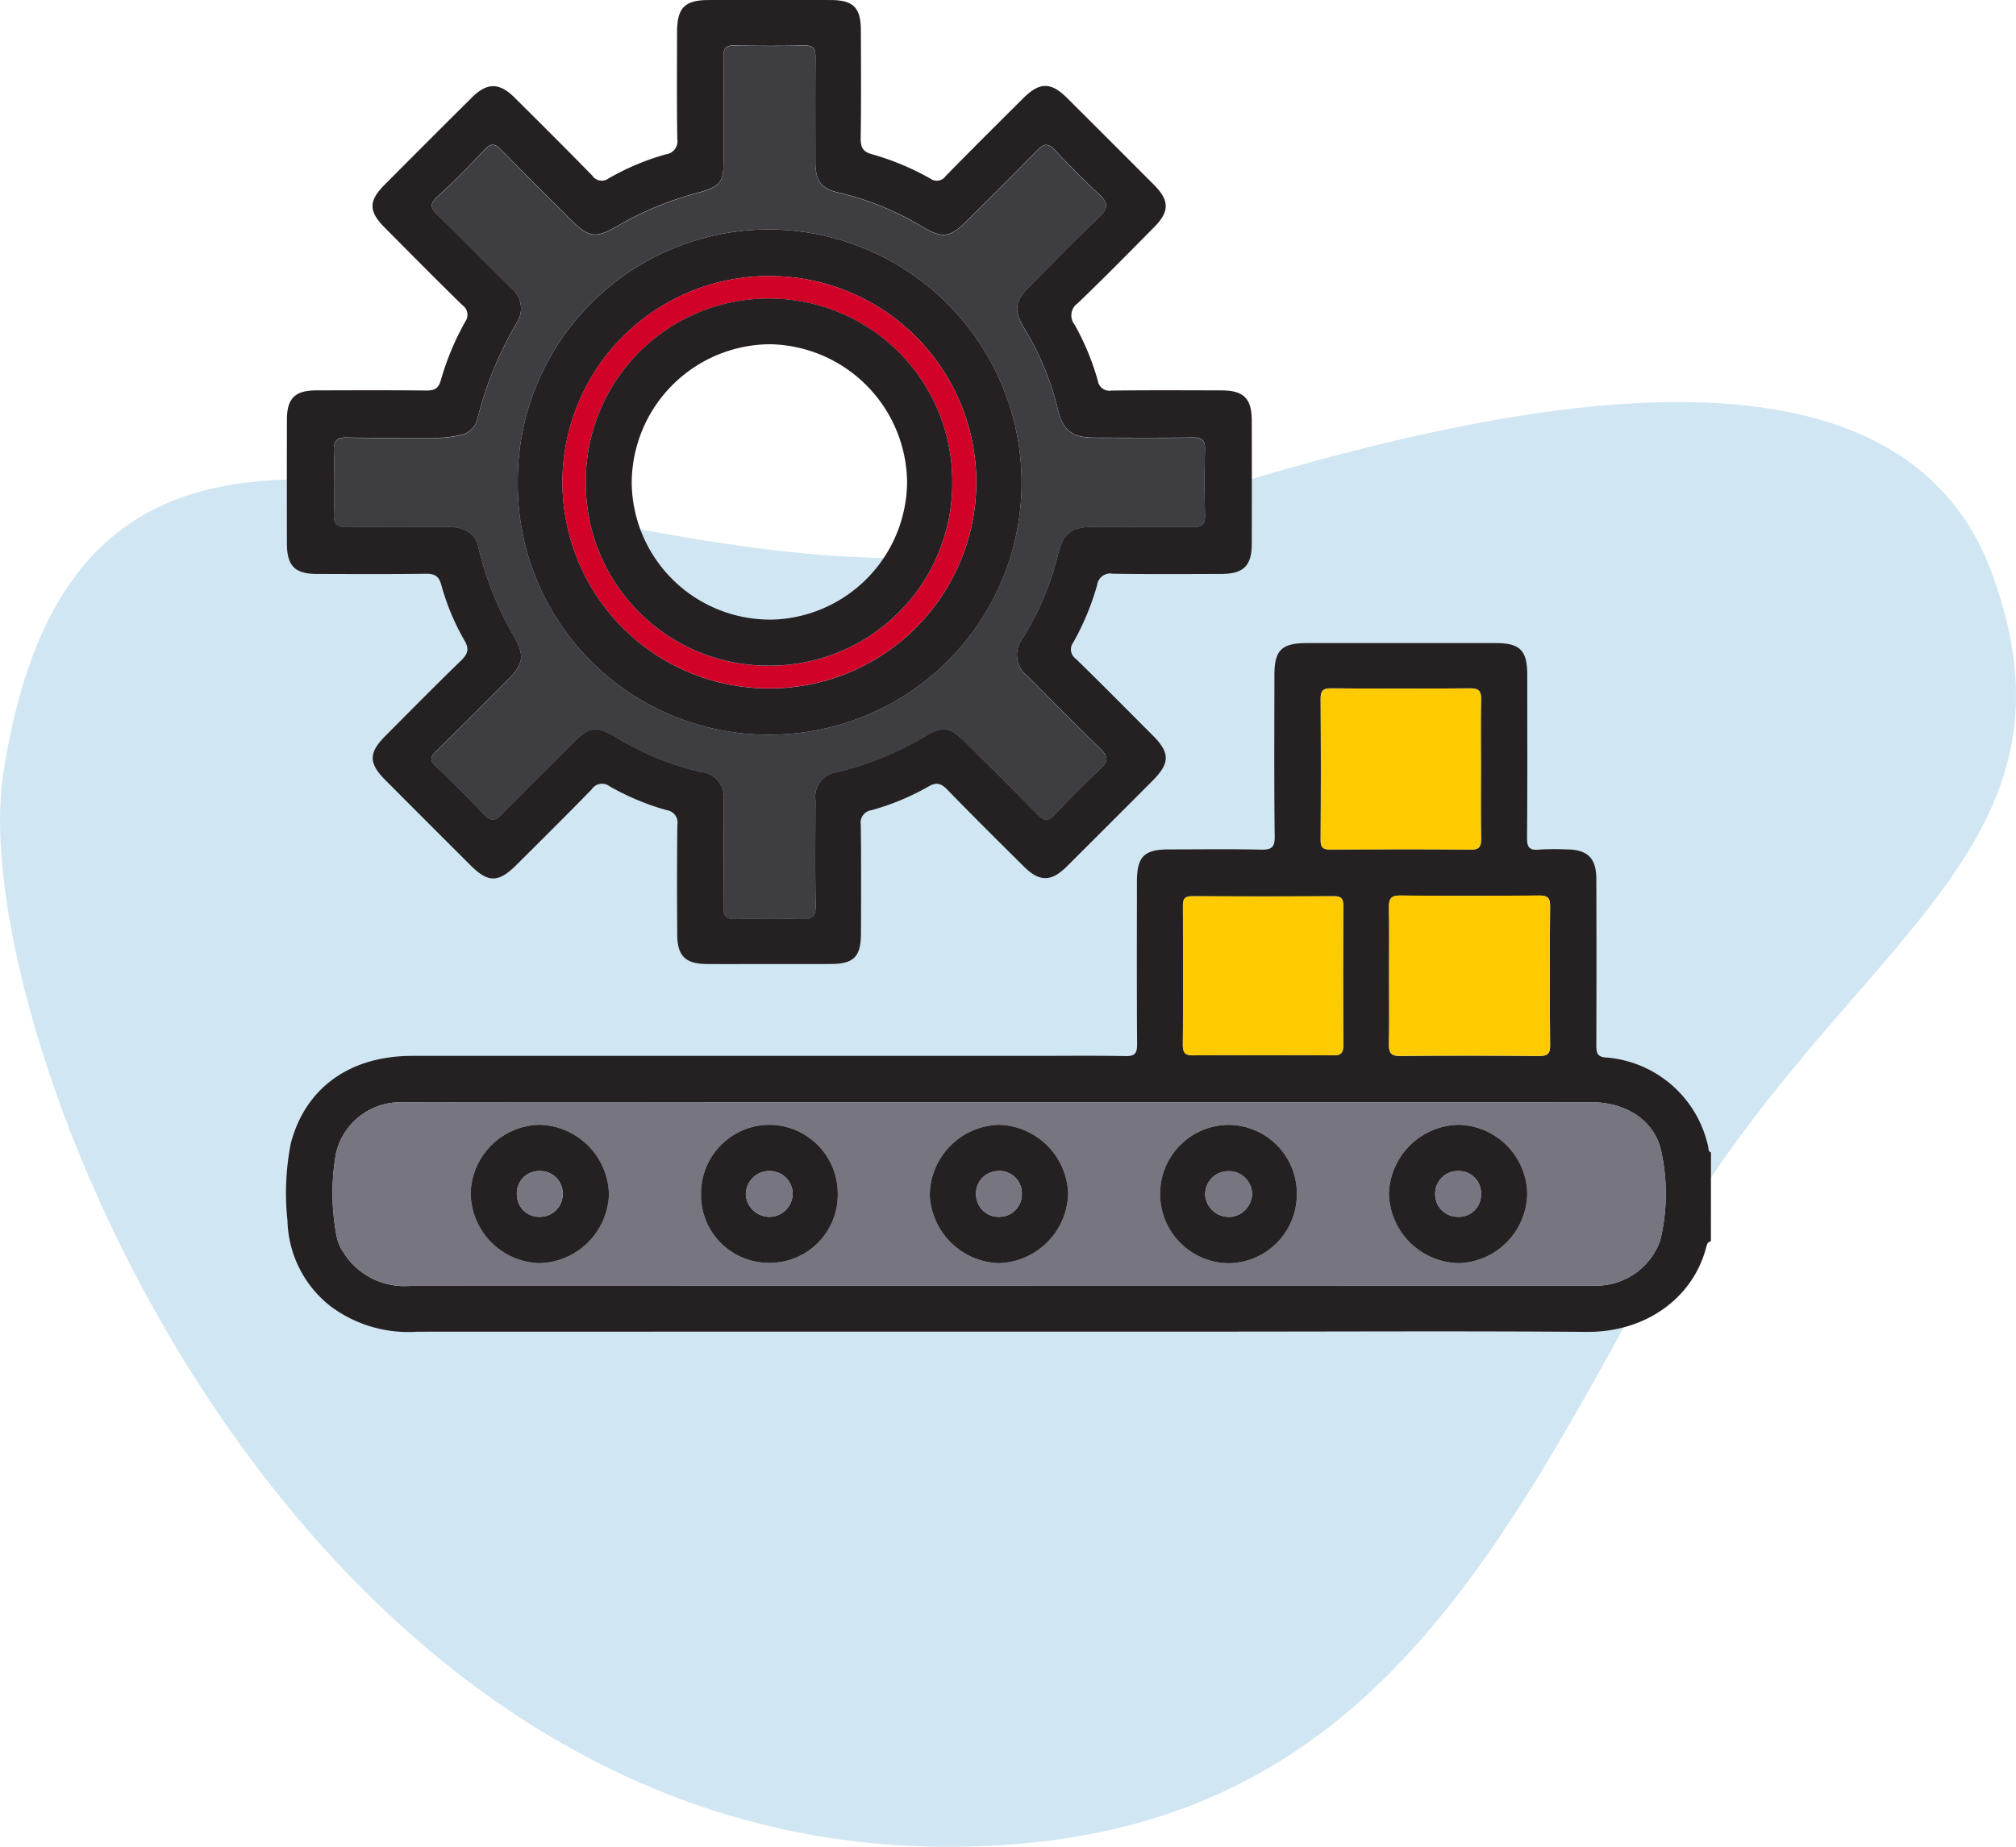 <svg xmlns="http://www.w3.org/2000/svg" width="133.827" height="122.626" viewBox="0 0 133.827 122.626">
  <g id="Group_33085" data-name="Group 33085" transform="translate(-1623 -2328.305)">
    <path id="Path_80" data-name="Path 80" d="M2914.922,3178.405c7.028,19.008-10.57,24.714-22.118,45.861s-20.758,39.3-48.392,38.711c-42.9-.919-64.048-54.332-61.5-71.167,5.824-38.545,43.287-6.647,72.347-16.312,21.092-7.016,52.641-16.1,59.667,2.906Zm0,0" transform="translate(-1159.703 -812.061)" fill="#0c7ebc" fill-rule="evenodd" opacity="0.194"/>
    <g id="Group_32995" data-name="Group 32995" transform="translate(2455.336 2666.179)">
      <path id="Path_4758" data-name="Path 4758" d="M-718.762-74.517c-.236.033-.273.244-.315.406-.874,3.341-3.991,5.637-7.933,5.606-8.029-.064-16.059-.019-24.089-.019q-26.765,0-53.531.007a8.615,8.615,0,0,1-5.784-1.707,7.447,7.447,0,0,1-2.839-5.663,17.159,17.159,0,0,1,.224-5.145c.973-3.69,3.933-5.8,8.063-5.8q20.582-.005,41.164,0c2.061,0,4.123-.025,6.183.015.629.012.769-.2.766-.785-.024-3.6-.015-7.2-.01-10.8,0-1.666.478-2.138,2.137-2.14,2.031,0,4.062-.03,6.091.015.693.015.927-.131.917-.884-.045-3.568-.022-7.137-.019-10.706,0-1.652.477-2.122,2.151-2.123q6.276,0,12.552,0c1.6,0,2.079.489,2.081,2.1,0,3.6.017,7.2-.015,10.8-.006.632.129.88.8.812a16.28,16.28,0,0,1,1.845-.012c1.383.017,1.952.574,1.956,1.977q.017,5.492,0,10.983c0,.474.008.819.635.855a7.53,7.53,0,0,1,6.789,5.925c.032.141-.008.315.185.375Zm-47.218-9.236h-19.383q-10.107,0-20.214.006a4.374,4.374,0,0,0-4.462,3.42,15.154,15.154,0,0,0,.071,5.589,2.854,2.854,0,0,0,.358.84,4.781,4.781,0,0,0,4.5,2.338q39.089-.013,78.178-.006c.215,0,.431.006.646-.008a4.512,4.512,0,0,0,4.157-2.994,13.17,13.17,0,0,0,.086-5.851c-.406-2.08-2.306-3.331-4.619-3.332Q-746.321-83.758-765.98-83.753Zm31.952-22.149c0-1.538-.023-3.076.012-4.613.013-.576-.189-.726-.742-.722q-4.613.035-9.225,0c-.526,0-.687.162-.683.683q.029,4.705,0,9.41c0,.507.186.61.647.608,3.106-.016,6.212-.026,9.318.006.623.007.693-.249.685-.762C-734.044-102.827-734.029-104.365-734.029-105.9Zm-14.515,19.024c1.569,0,3.138-.019,4.706.011.53.01.678-.166.674-.685q-.032-4.614,0-9.228c0-.463-.11-.654-.612-.651q-4.707.027-9.413,0c-.489,0-.625.161-.622.638.018,3.076.026,6.152-.005,9.228-.006.608.225.707.753.7C-751.559-86.9-750.051-86.878-748.544-86.878Zm8.419-5.364c0,1.536.018,3.073-.009,4.609-.01.558.091.819.748.812,3.072-.035,6.145-.028,9.218,0,.556,0,.737-.139.731-.718q-.042-4.609,0-9.218c.005-.575-.178-.722-.732-.717-3.073.024-6.146.031-9.218,0-.661-.008-.757.261-.747.816C-740.108-95.192-740.125-93.716-740.125-92.242Z" transform="translate(0 -180.933)" fill="#252122"/>
      <path id="Path_4759" data-name="Path 4759" d="M-781.067-273.863c-1.384,0-2.768.009-4.152,0-1.413-.012-1.946-.532-1.956-1.95-.016-2.43-.022-4.86.009-7.29a.829.829,0,0,0-.691-.973,16.653,16.653,0,0,1-3.811-1.59.817.817,0,0,0-1.174.192c-1.651,1.7-3.336,3.363-5.012,5.036-1.182,1.179-1.87,1.187-3.03.031q-2.843-2.835-5.675-5.679c-1.1-1.109-1.107-1.794-.012-2.9,1.67-1.679,3.333-3.367,5.034-5.014.443-.429.581-.765.249-1.329a15.734,15.734,0,0,1-1.554-3.727c-.169-.6-.466-.728-1.043-.72-2.4.032-4.8.019-7.2.012-1.469,0-1.993-.533-2-2.01q-.008-4.106,0-8.213c0-1.429.527-1.961,1.936-1.966,2.43-.008,4.86-.016,7.29.008.526.005.826-.095.986-.666a18.2,18.2,0,0,1,1.622-3.9.777.777,0,0,0-.186-1.1c-1.737-1.7-3.446-3.427-5.158-5.152-1.07-1.078-1.077-1.764-.022-2.826q2.894-2.913,5.807-5.807c1.018-1.011,1.821-1.008,2.845.009,1.723,1.713,3.447,3.426,5.144,5.166a.759.759,0,0,0,1.089.193,16.556,16.556,0,0,1,3.81-1.6.872.872,0,0,0,.751-1.023c-.037-2.368-.02-4.737-.014-7.105,0-1.593.51-2.111,2.08-2.116q4.06-.013,8.12,0c1.5.006,1.991.5,2,1.985.011,2.4.023,4.8-.011,7.2-.009.584.147.888.727,1.047a17.654,17.654,0,0,1,3.9,1.626.718.718,0,0,0,1.016-.172c1.7-1.738,3.424-3.449,5.145-5.164,1.084-1.08,1.832-1.09,2.9-.031q2.911,2.9,5.807,5.807c1,1.01,1.007,1.751.006,2.763-1.687,1.705-3.368,3.419-5.1,5.078a.974.974,0,0,0-.205,1.408,16.887,16.887,0,0,1,1.545,3.731.779.779,0,0,0,.908.653c2.43-.031,4.86-.017,7.29-.012,1.474,0,2.016.531,2.021,1.987q.013,4.106,0,8.213c0,1.45-.557,1.986-2.03,1.989-2.4.006-4.8.024-7.2-.015a.873.873,0,0,0-1.032.743,17.357,17.357,0,0,1-1.584,3.814.764.764,0,0,0,.17,1.094c1.719,1.674,3.4,3.381,5.1,5.081,1.164,1.168,1.158,1.844-.023,3.027q-2.835,2.842-5.677,5.677c-1.035,1.029-1.815,1.035-2.845.013-1.7-1.69-3.409-3.378-5.078-5.1-.4-.418-.715-.536-1.243-.23a16.619,16.619,0,0,1-3.812,1.586.832.832,0,0,0-.7.968c.032,2.4.02,4.8.012,7.2-.005,1.57-.469,2.033-2.028,2.041C-778.36-273.857-779.714-273.863-781.067-273.863Zm-3.028-56.577q0,1.477,0,2.954c0,1.751-.115,1.965-1.838,2.445a21.537,21.537,0,0,0-5.173,2.145c-1.461.858-1.9.834-3.126-.387-1.546-1.543-3.1-3.076-4.626-4.642-.415-.427-.681-.463-1.107-.011-1.014,1.073-2.047,2.133-3.137,3.127-.547.5-.435.762.034,1.215,1.637,1.582,3.219,3.22,4.845,4.814a1.752,1.752,0,0,1,.4,2.328,24.251,24.251,0,0,0-2.612,6.362,1.416,1.416,0,0,1-1.2,1.113,6.861,6.861,0,0,1-1.455.174c-2-.014-4,.022-6-.021-.707-.015-.9.228-.876.9.045,1.383.047,2.77,0,4.153-.023.687.19.905.885.893,2.245-.04,4.492-.023,6.738-.011,1.082.006,1.765.436,1.963,1.323a21.613,21.613,0,0,0,2.329,5.876c.8,1.424.683,1.894-.491,3.071-1.543,1.547-3.075,3.1-4.643,4.625-.41.4-.419.619,0,1.014,1.1,1.035,2.168,2.1,3.2,3.2.472.5.75.393,1.174-.042,1.523-1.565,3.081-3.1,4.626-4.642,1.2-1.2,1.594-1.277,3.049-.4a18.87,18.87,0,0,0,5.516,2.238,1.69,1.69,0,0,1,1.523,1.96c0,2.338.018,4.677-.01,7.015-.007.6.184.807.79.793,1.476-.035,2.954-.043,4.43,0,.68.021.909-.175.9-.878-.04-2.338-.019-4.676-.013-7.015a1.642,1.642,0,0,1,1.421-1.853,21.114,21.114,0,0,0,5.772-2.339c1.3-.774,1.736-.676,2.825.408,1.571,1.562,3.147,3.119,4.692,4.706.423.434.7.549,1.173.043.985-1.057,2.014-2.076,3.065-3.069.5-.475.483-.8-.006-1.279-1.633-1.586-3.233-3.206-4.836-4.823a1.78,1.78,0,0,1-.343-2.545,19.184,19.184,0,0,0,2.341-5.573c.323-1.406.907-1.818,2.348-1.82,2.215,0,4.431-.014,6.646.008.545.005.772-.151.76-.73-.031-1.476-.035-2.954,0-4.43.015-.623-.223-.785-.809-.777-2.154.027-4.307.015-6.461.009-1.585,0-2.153-.449-2.522-1.985a18.583,18.583,0,0,0-2.181-5.239c-.733-1.221-.686-1.809.331-2.829,1.542-1.547,3.064-3.116,4.646-4.622.6-.576.561-.941-.023-1.481-1.017-.938-1.992-1.925-2.938-2.935-.446-.476-.727-.458-1.174,0-1.541,1.591-3.12,3.145-4.691,4.708-1.087,1.082-1.594,1.177-2.922.387a19.293,19.293,0,0,0-5.6-2.283c-1.171-.267-1.517-.811-1.518-2.067,0-2.307-.012-4.615.008-6.923,0-.532-.125-.781-.718-.769-1.568.032-3.138.027-4.707,0-.534-.008-.692.2-.682.71C-784.078-332.9-784.095-331.671-784.095-330.44Z" transform="translate(-0.205 0)" fill="#252122"/>
      <path id="Path_4760" data-name="Path 4760" d="M-752.965,45.43q19.66,0,39.32,0c2.313,0,4.213,1.252,4.619,3.332a13.17,13.17,0,0,1-.086,5.851,4.512,4.512,0,0,1-4.157,2.994c-.215.014-.431.008-.646.008q-39.089,0-78.178.006a4.781,4.781,0,0,1-4.5-2.338,2.854,2.854,0,0,1-.358-.84,15.154,15.154,0,0,1-.071-5.589,4.375,4.375,0,0,1,4.462-3.42q10.107-.02,20.214-.006Zm-35.111,6.054a4.7,4.7,0,0,0,4.547,4.629,4.731,4.731,0,0,0,4.632-4.567,4.729,4.729,0,0,0-4.574-4.619A4.668,4.668,0,0,0-788.077,51.484Zm70.136.043a4.665,4.665,0,0,0-4.562-4.6A4.728,4.728,0,0,0-727.12,51.5a4.729,4.729,0,0,0,4.681,4.61A4.7,4.7,0,0,0-717.94,51.527Zm-45.767.01a4.573,4.573,0,0,0-4.544-4.61,4.557,4.557,0,0,0-4.531,4.523,4.5,4.5,0,0,0,4.489,4.644A4.523,4.523,0,0,0-763.707,51.537Zm21.4.006a4.6,4.6,0,0,0,4.5,4.57,4.573,4.573,0,0,0,4.575-4.577,4.556,4.556,0,0,0-4.537-4.609A4.573,4.573,0,0,0-742.309,51.543Zm-10.732-4.616a4.723,4.723,0,0,0-4.561,4.643,4.744,4.744,0,0,0,4.58,4.544,4.742,4.742,0,0,0,4.607-4.609A4.729,4.729,0,0,0-753.041,46.928Z" transform="translate(-13.015 -310.116)" fill="#77757f"/>
      <path id="Path_4761" data-name="Path 4761" d="M-443.059-93.167c0,1.538-.016,3.075.009,4.613.008.513-.062.768-.685.762-3.106-.033-6.212-.023-9.318-.006-.46,0-.65-.1-.647-.608q.03-4.7,0-9.41c0-.522.157-.687.683-.683q4.613.032,9.225,0c.554,0,.755.146.742.722C-443.081-96.243-443.059-94.7-443.059-93.167Z" transform="translate(-290.97 -193.668)" fill="#fdcb00"/>
      <path id="Path_4762" data-name="Path 4762" d="M-496.349-15.646c-1.507,0-3.015-.018-4.522.01-.528.01-.759-.089-.753-.7.031-3.076.023-6.152.005-9.228,0-.477.134-.641.622-.638q4.706.026,9.413,0c.5,0,.615.188.613.651q-.024,4.614,0,9.228c0,.519-.144.695-.674.685C-493.211-15.665-494.78-15.646-496.349-15.646Z" transform="translate(-252.195 -252.165)" fill="#fdcb00"/>
      <path id="Path_4763" data-name="Path 4763" d="M-429.947-21.224c0-1.475.018-2.95-.009-4.425-.01-.555.086-.823.747-.816,3.072.035,6.145.028,9.218,0,.554,0,.737.142.732.717q-.04,4.609,0,9.218c.005.578-.175.722-.731.718-3.073-.024-6.146-.031-9.218,0-.657.008-.758-.254-.748-.812C-429.929-18.151-429.947-19.688-429.947-21.224Z" transform="translate(-310.178 -251.951)" fill="#fdcb00"/>
      <path id="Path_4764" data-name="Path 4764" d="M-770.871-317.6c0-1.231.016-2.462-.008-3.692-.01-.505.148-.718.682-.71,1.569.024,3.139.03,4.707,0,.592-.012.722.237.718.769-.019,2.307-.009,4.615-.008,6.923,0,1.256.348,1.8,1.518,2.067a19.293,19.293,0,0,1,5.6,2.283c1.329.79,1.836.694,2.922-.387,1.57-1.563,3.15-3.117,4.691-4.708.447-.462.728-.48,1.174,0,.946,1.01,1.92,2,2.938,2.935.585.539.628.9.023,1.481-1.582,1.506-3.1,3.074-4.646,4.622-1.017,1.021-1.063,1.608-.331,2.829a18.585,18.585,0,0,1,2.181,5.239c.369,1.535.937,1.98,2.522,1.985,2.154.006,4.307.018,6.461-.009.586-.007.824.155.809.777-.036,1.476-.032,2.954,0,4.43.012.58-.215.736-.76.731-2.215-.021-4.43-.011-6.646-.008-1.441,0-2.025.414-2.348,1.82a19.186,19.186,0,0,1-2.341,5.573,1.78,1.78,0,0,0,.343,2.545c1.6,1.617,3.2,3.236,4.836,4.823.489.475.509.8.006,1.279-1.051.993-2.08,2.012-3.065,3.069-.471.506-.751.391-1.174-.043-1.545-1.587-3.121-3.144-4.692-4.706-1.09-1.084-1.524-1.182-2.825-.408a21.114,21.114,0,0,1-5.772,2.339,1.642,1.642,0,0,0-1.421,1.853c-.006,2.338-.027,4.677.013,7.015.012.7-.217.9-.9.878-1.475-.046-2.954-.038-4.43,0-.606.014-.8-.191-.791-.793.028-2.338.014-4.677.01-7.015a1.69,1.69,0,0,0-1.523-1.96,18.871,18.871,0,0,1-5.516-2.238c-1.455-.881-1.852-.8-3.049.4-1.545,1.544-3.1,3.077-4.626,4.642-.423.435-.7.546-1.173.042-1.029-1.1-2.1-2.163-3.2-3.2-.418-.395-.409-.617,0-1.014,1.568-1.52,3.1-3.078,4.643-4.625,1.174-1.177,1.289-1.647.491-3.071a21.617,21.617,0,0,1-2.329-5.876c-.2-.888-.881-1.317-1.963-1.323-2.246-.012-4.492-.029-6.738.011-.7.012-.908-.206-.885-.893.047-1.383.046-2.77,0-4.153-.022-.675.168-.918.876-.9,2,.043,4,.007,6,.021a6.86,6.86,0,0,0,1.456-.174,1.416,1.416,0,0,0,1.2-1.113,24.253,24.253,0,0,1,2.612-6.362,1.752,1.752,0,0,0-.4-2.328c-1.626-1.594-3.208-3.232-4.845-4.814-.469-.453-.581-.717-.034-1.215,1.09-.994,2.123-2.054,3.137-3.127.427-.452.692-.415,1.107.011,1.523,1.566,3.08,3.1,4.626,4.642,1.224,1.221,1.664,1.245,3.126.387a21.537,21.537,0,0,1,5.173-2.145c1.723-.48,1.838-.694,1.838-2.445Q-770.871-316.125-770.871-317.6Zm-13.666,24.523a16.626,16.626,0,0,0,16.7,16.825,16.728,16.728,0,0,0,16.744-16.633A16.819,16.819,0,0,0-767.752-309.8,16.666,16.666,0,0,0-784.537-293.079Z" transform="translate(-13.429 -12.838)" fill="#3e3d41"/>
      <path id="Path_4765" data-name="Path 4765" d="M-749.208,57.84a4.668,4.668,0,0,1,4.605-4.557,4.729,4.729,0,0,1,4.574,4.619,4.731,4.731,0,0,1-4.632,4.567A4.7,4.7,0,0,1-749.208,57.84Zm6.109,0a1.492,1.492,0,0,0-1.539-1.485,1.471,1.471,0,0,0-1.5,1.595,1.471,1.471,0,0,0,1.564,1.441A1.5,1.5,0,0,0-743.1,57.842Z" transform="translate(-51.883 -316.472)" fill="#252122"/>
      <path id="Path_4766" data-name="Path 4766" d="M-420.775,57.882a4.7,4.7,0,0,1-4.5,4.586,4.729,4.729,0,0,1-4.681-4.61,4.728,4.728,0,0,1,4.617-4.576A4.665,4.665,0,0,1-420.775,57.882Zm-4.52-1.526a1.5,1.5,0,0,0-1.588,1.436,1.5,1.5,0,0,0,1.516,1.6,1.465,1.465,0,0,0,1.522-1.484A1.464,1.464,0,0,0-425.295,56.356Z" transform="translate(-310.18 -316.471)" fill="#252122"/>
      <path id="Path_4767" data-name="Path 4767" d="M-660.035,57.89a4.523,4.523,0,0,1-4.587,4.557,4.5,4.5,0,0,1-4.489-4.644,4.557,4.557,0,0,1,4.531-4.523A4.573,4.573,0,0,1-660.035,57.89Zm-2.994-.031a1.521,1.521,0,0,0-1.538-1.507,1.551,1.551,0,0,0-1.57,1.574,1.579,1.579,0,0,0,1.59,1.467A1.56,1.56,0,0,0-663.029,57.859Z" transform="translate(-116.687 -316.469)" fill="#252122"/>
      <path id="Path_4768" data-name="Path 4768" d="M-509.506,57.9a4.573,4.573,0,0,1,4.538-4.616,4.556,4.556,0,0,1,4.537,4.609,4.572,4.572,0,0,1-4.575,4.577A4.6,4.6,0,0,1-509.506,57.9Zm4.579,1.5a1.575,1.575,0,0,0,1.523-1.533,1.534,1.534,0,0,0-1.637-1.5,1.52,1.52,0,0,0-1.471,1.569A1.56,1.56,0,0,0-504.927,59.391Z" transform="translate(-245.818 -316.469)" fill="#252122"/>
      <path id="Path_4769" data-name="Path 4769" d="M-585.043,53.282a4.729,4.729,0,0,1,4.626,4.578,4.742,4.742,0,0,1-4.607,4.609,4.744,4.744,0,0,1-4.58-4.544A4.723,4.723,0,0,1-585.043,53.282Zm.069,6.11a1.489,1.489,0,0,0,1.48-1.536,1.478,1.478,0,0,0-1.6-1.5,1.479,1.479,0,0,0-1.435,1.571A1.489,1.489,0,0,0-584.975,59.392Z" transform="translate(-181.012 -316.471)" fill="#252122"/>
      <path id="Path_4770" data-name="Path 4770" d="M-732.851-241.353a16.666,16.666,0,0,1,16.785-16.72,16.819,16.819,0,0,1,16.661,16.912,16.728,16.728,0,0,1-16.744,16.633A16.626,16.626,0,0,1-732.851-241.353Zm16.722-13.627a13.7,13.7,0,0,0-13.754,13.687A13.7,13.7,0,0,0-716.222-227.6a13.723,13.723,0,0,0,13.812-13.644A13.713,13.713,0,0,0-716.129-254.98Z" transform="translate(-65.115 -64.564)" fill="#252122"/>
      <path id="Path_4771" data-name="Path 4771" d="M-730.1,70.869a1.5,1.5,0,0,1-1.475,1.551,1.471,1.471,0,0,1-1.564-1.441,1.471,1.471,0,0,1,1.5-1.594A1.492,1.492,0,0,1-730.1,70.869Z" transform="translate(-64.886 -329.498)" fill="#77757f"/>
      <path id="Path_4772" data-name="Path 4772" d="M-412.287,69.377a1.464,1.464,0,0,1,1.45,1.553,1.465,1.465,0,0,1-1.522,1.484,1.5,1.5,0,0,1-1.516-1.6A1.5,1.5,0,0,1-412.287,69.377Z" transform="translate(-323.188 -329.492)" fill="#77757f"/>
      <path id="Path_4773" data-name="Path 4773" d="M-650.435,70.874a1.56,1.56,0,0,1-1.518,1.534,1.579,1.579,0,0,1-1.59-1.467,1.551,1.551,0,0,1,1.57-1.574A1.521,1.521,0,0,1-650.435,70.874Z" transform="translate(-129.282 -329.485)" fill="#77757f"/>
      <path id="Path_4774" data-name="Path 4774" d="M-492.245,72.422a1.56,1.56,0,0,1-1.584-1.466,1.52,1.52,0,0,1,1.471-1.569,1.534,1.534,0,0,1,1.637,1.5A1.575,1.575,0,0,1-492.245,72.422Z" transform="translate(-258.5 -329.5)" fill="#77757f"/>
      <path id="Path_4775" data-name="Path 4775" d="M-571.936,72.419a1.489,1.489,0,0,1-1.553-1.464,1.479,1.479,0,0,1,1.435-1.571,1.478,1.478,0,0,1,1.6,1.5A1.489,1.489,0,0,1-571.936,72.419Z" transform="translate(-194.051 -329.498)" fill="#77757f"/>
      <path id="Path_4776" data-name="Path 4776" d="M-703.541-241.873a13.713,13.713,0,0,1,13.719,13.731A13.723,13.723,0,0,1-703.634-214.5,13.7,13.7,0,0,1-717.3-228.186,13.7,13.7,0,0,1-703.541-241.873Zm12.123,13.717a12.141,12.141,0,0,0-12.047-12.219,12.127,12.127,0,0,0-12.281,12.2,12.1,12.1,0,0,0,12.123,12.174A12.11,12.11,0,0,0-691.418-228.156Z" transform="translate(-77.703 -77.671)" fill="#d20127"/>
      <path id="Path_4777" data-name="Path 4777" d="M-684.855-221.811A12.11,12.11,0,0,1-697.06-209.66a12.1,12.1,0,0,1-12.123-12.174,12.127,12.127,0,0,1,12.281-12.2A12.141,12.141,0,0,1-684.855-221.811Zm-12.127,9.1a9.212,9.212,0,0,0,9.127-9.172A9.267,9.267,0,0,0-696.973-231a9.238,9.238,0,0,0-9.162,9.244A9.184,9.184,0,0,0-696.982-212.716Z" transform="translate(-84.266 -84.017)" fill="#252122"/>
    </g>
  </g>
</svg>
